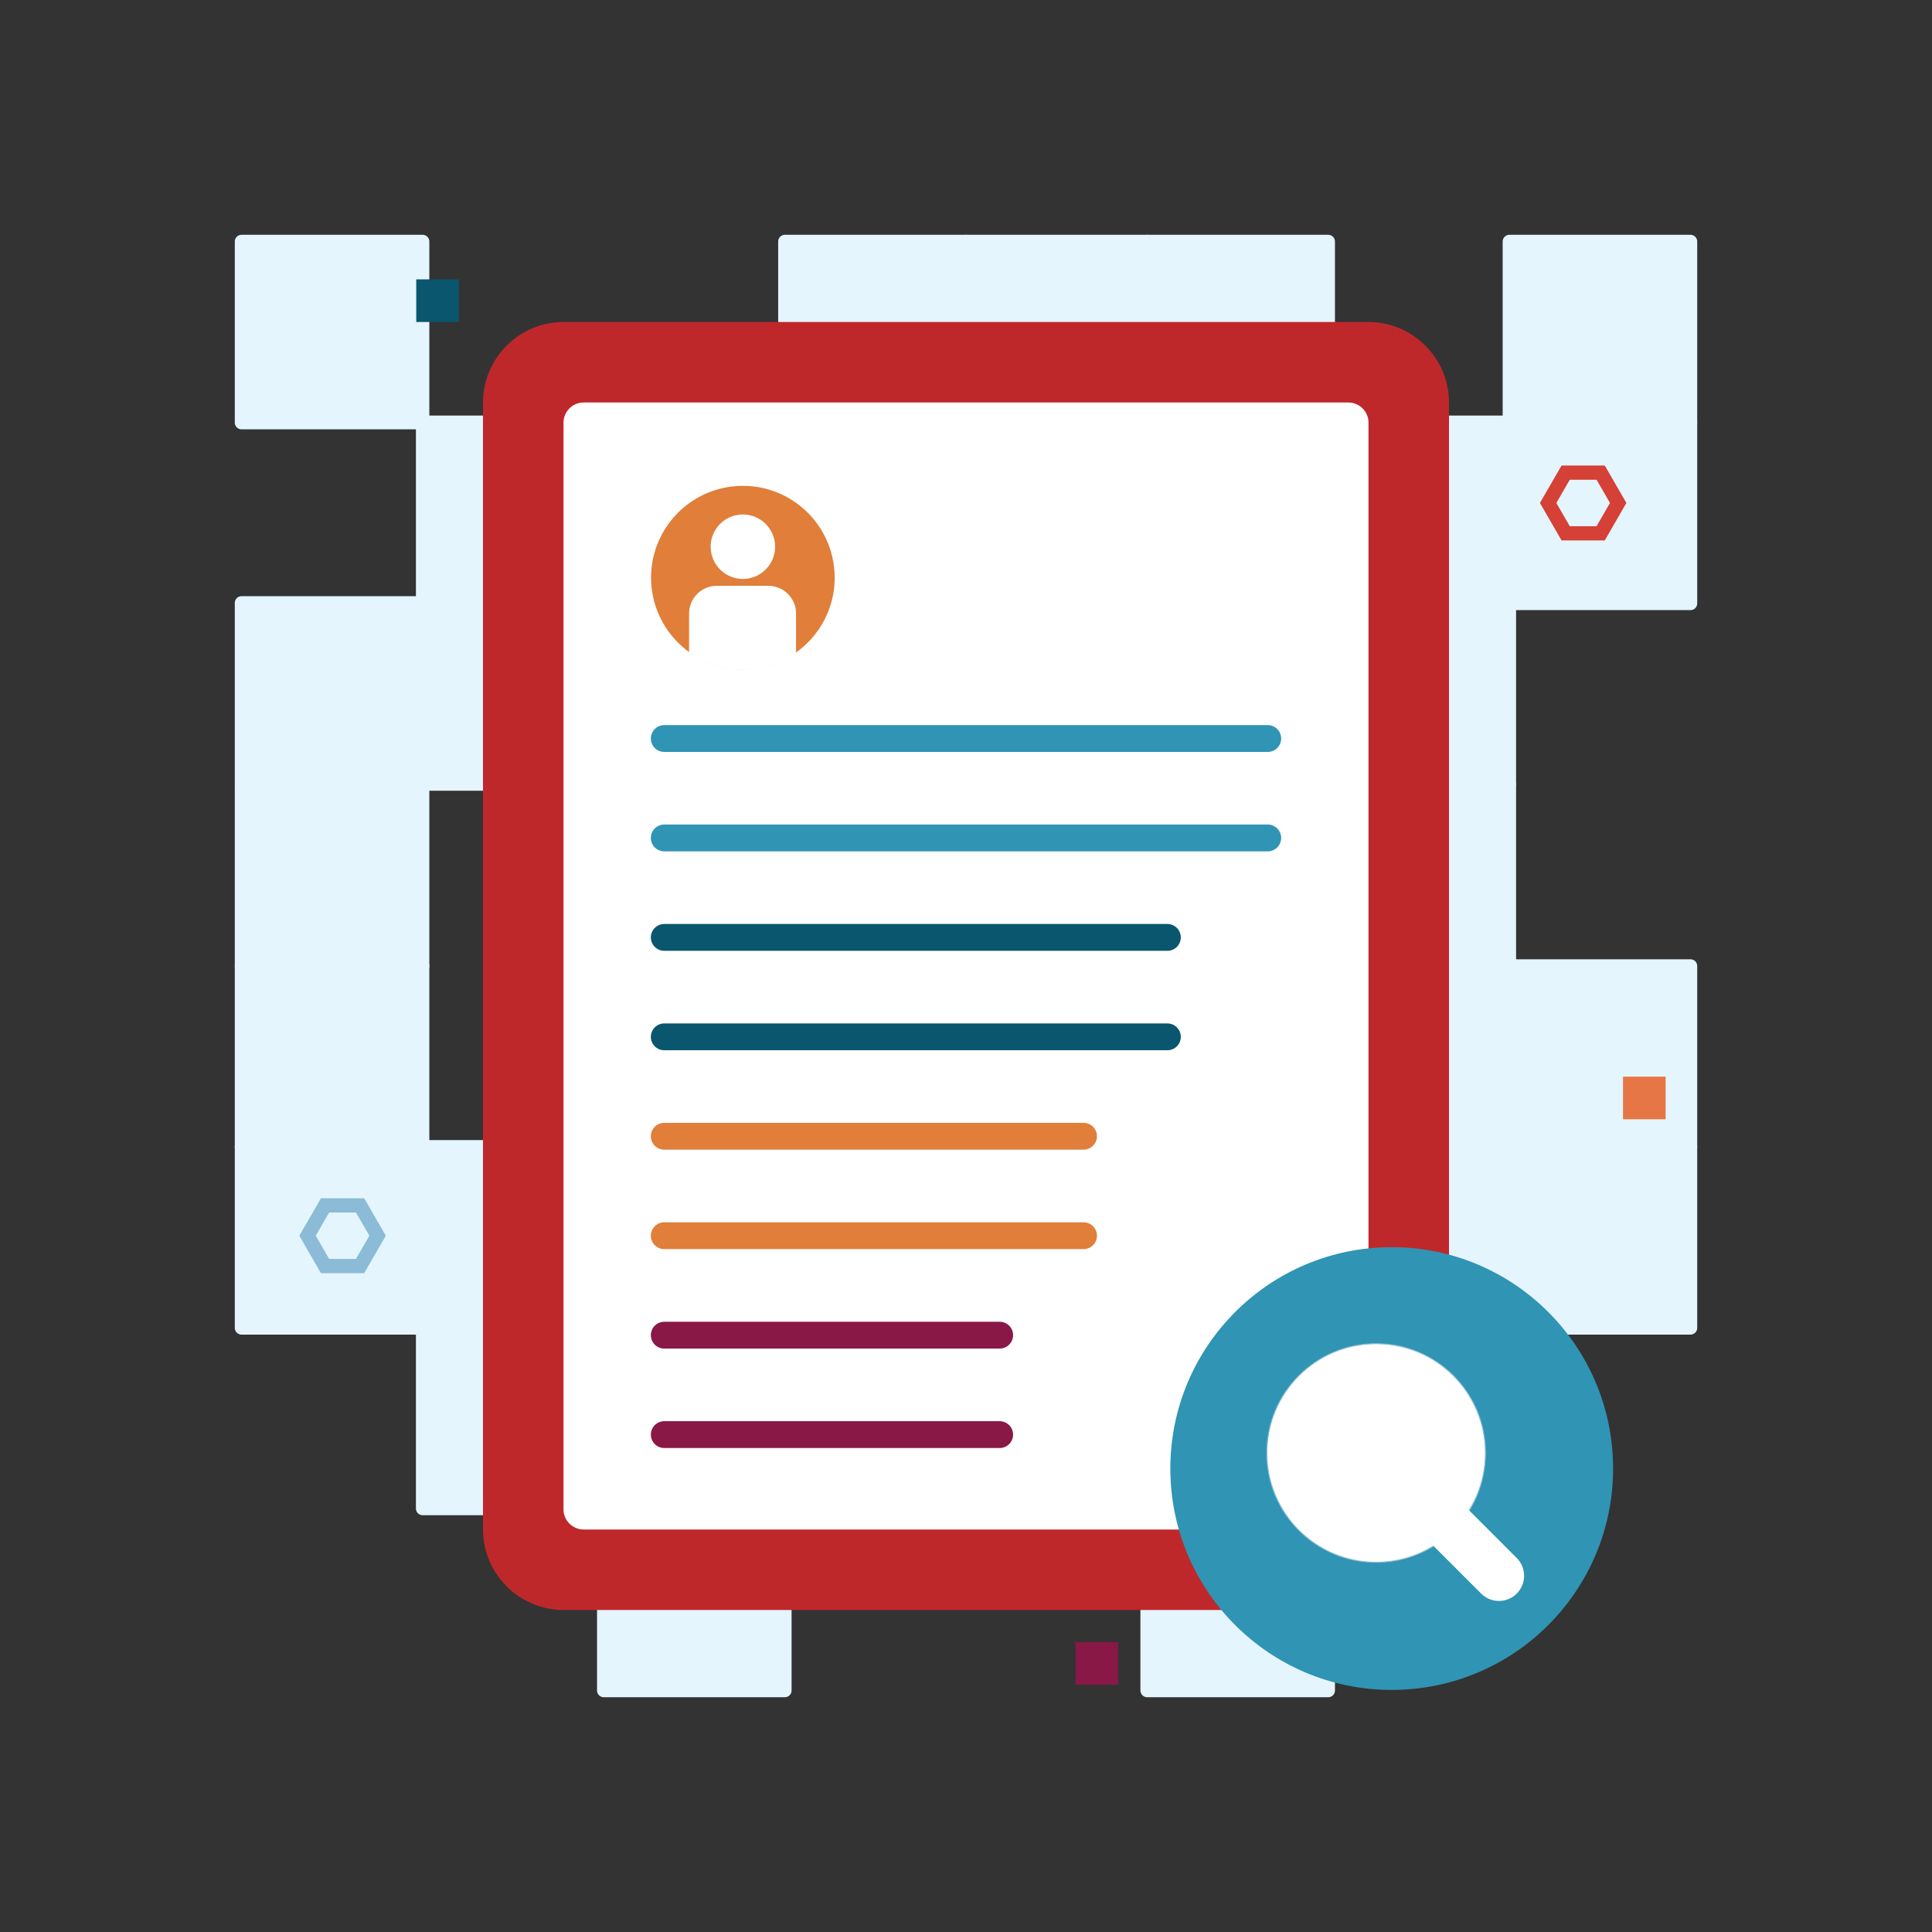 <?xml version="1.0" encoding="UTF-8"?>
<svg xmlns="http://www.w3.org/2000/svg" xmlns:xlink="http://www.w3.org/1999/xlink" viewBox="0 0 576 576">
  <rect x="0" y="0" width="576" height="576" fill="#333333" stroke="none"/>
  <defs>
    <clipPath id="clippath">
      <path d="M248.24,174.89c0,13.94-12.82,24.82-26.77,24.82-13.94,0-26.96-11.03-26.96-24.97,0-13.94,26.96-6.61,26.96-6.61,0,0,26.77-7.17,26.77,6.77Z" fill="none"></path>
    </clipPath>
  </defs>
  <g id="BG">
    <g>
      <rect x="72" y="72" width="54" height="54" fill="#e4f5fd" stroke="#e4f5fd" stroke-linecap="round" stroke-linejoin="round" stroke-width="4"></rect>
      <rect x="234" y="72" width="54" height="54" fill="#e4f5fd" stroke="#e4f5fd" stroke-linecap="round" stroke-linejoin="round" stroke-width="4"></rect>
      <rect x="126" y="125.9" width="54" height="54" fill="#e4f5fd" stroke="#e4f5fd" stroke-linecap="round" stroke-linejoin="round" stroke-width="4"></rect>
      <rect x="180" y="125.9" width="54" height="54" fill="#e4f5fd" stroke="#e4f5fd" stroke-linecap="round" stroke-linejoin="round" stroke-width="4"></rect>
      <rect x="234" y="125.9" width="54" height="54" fill="#e4f5fd" stroke="#e4f5fd" stroke-linecap="round" stroke-linejoin="round" stroke-width="4"></rect>
      <rect x="72" y="179.74" width="54" height="54" fill="#e4f5fd" stroke="#e4f5fd" stroke-linecap="round" stroke-linejoin="round" stroke-width="4"></rect>
      <rect x="126" y="179.74" width="54" height="54" fill="#e4f5fd" stroke="#e4f5fd" stroke-linecap="round" stroke-linejoin="round" stroke-width="4"></rect>
      <rect x="180" y="179.74" width="54" height="54" fill="#e4f5fd" stroke="#e4f5fd" stroke-linecap="round" stroke-linejoin="round" stroke-width="4"></rect>
      <rect x="72" y="234" width="54" height="54" fill="#e4f5fd" stroke="#e4f5fd" stroke-linecap="round" stroke-linejoin="round" stroke-width="4"></rect>
      <rect x="288" y="72" width="54" height="54" fill="#e4f5fd" stroke="#e4f5fd" stroke-linecap="round" stroke-linejoin="round" stroke-width="4"></rect>
      <rect x="342" y="72" width="54" height="54" fill="#e4f5fd" stroke="#e4f5fd" stroke-linecap="round" stroke-linejoin="round" stroke-width="4"></rect>
      <rect x="450" y="72" width="54" height="54" fill="#e4f5fd" stroke="#e4f5fd" stroke-linecap="round" stroke-linejoin="round" stroke-width="4"></rect>
      <rect x="288" y="125.9" width="54" height="54" fill="#e4f5fd" stroke="#e4f5fd" stroke-linecap="round" stroke-linejoin="round" stroke-width="4"></rect>
      <rect x="342" y="125.9" width="54" height="54" fill="#e4f5fd" stroke="#e4f5fd" stroke-linecap="round" stroke-linejoin="round" stroke-width="4"></rect>
      <rect x="396" y="125.9" width="54" height="54" fill="#e4f5fd" stroke="#e4f5fd" stroke-linecap="round" stroke-linejoin="round" stroke-width="4"></rect>
      <rect x="450" y="125.9" width="54" height="54" fill="#e4f5fd" stroke="#e4f5fd" stroke-linecap="round" stroke-linejoin="round" stroke-width="4"></rect>
      <rect x="396" y="179.74" width="54" height="54" fill="#e4f5fd" stroke="#e4f5fd" stroke-linecap="round" stroke-linejoin="round" stroke-width="4"></rect>
      <rect x="396" y="234" width="54" height="54" fill="#e4f5fd" stroke="#e4f5fd" stroke-linecap="round" stroke-linejoin="round" stroke-width="4"></rect>
      <rect x="72" y="288" width="54" height="54" fill="#e4f5fd" stroke="#e4f5fd" stroke-linecap="round" stroke-linejoin="round" stroke-width="4"></rect>
      <rect x="180" y="288" width="54" height="54" fill="#e4f5fd" stroke="#e4f5fd" stroke-linecap="round" stroke-linejoin="round" stroke-width="4"></rect>
      <rect x="72" y="341.9" width="54" height="54" fill="#e4f5fd" stroke="#e4f5fd" stroke-linecap="round" stroke-linejoin="round" stroke-width="4"></rect>
      <rect x="126" y="341.9" width="54" height="54" fill="#e4f5fd" stroke="#e4f5fd" stroke-linecap="round" stroke-linejoin="round" stroke-width="4"></rect>
      <rect x="180" y="341.9" width="54" height="54" fill="#e4f5fd" stroke="#e4f5fd" stroke-linecap="round" stroke-linejoin="round" stroke-width="4"></rect>
      <rect x="234" y="341.9" width="54" height="54" fill="#e4f5fd" stroke="#e4f5fd" stroke-linecap="round" stroke-linejoin="round" stroke-width="4"></rect>
      <rect x="126" y="395.74" width="54" height="54" fill="#e4f5fd" stroke="#e4f5fd" stroke-linecap="round" stroke-linejoin="round" stroke-width="4"></rect>
      <rect x="180" y="395.74" width="54" height="54" fill="#e4f5fd" stroke="#e4f5fd" stroke-linecap="round" stroke-linejoin="round" stroke-width="4"></rect>
      <rect x="234" y="395.74" width="54" height="54" fill="#e4f5fd" stroke="#e4f5fd" stroke-linecap="round" stroke-linejoin="round" stroke-width="4"></rect>
      <rect x="180" y="450" width="54" height="54" fill="#e4f5fd" stroke="#e4f5fd" stroke-linecap="round" stroke-linejoin="round" stroke-width="4"></rect>
      <rect x="396" y="288" width="54" height="54" fill="#e4f5fd" stroke="#e4f5fd" stroke-linecap="round" stroke-linejoin="round" stroke-width="4"></rect>
      <rect x="450" y="288" width="54" height="54" fill="#e4f5fd" stroke="#e4f5fd" stroke-linecap="round" stroke-linejoin="round" stroke-width="4"></rect>
      <rect x="342" y="341.9" width="54" height="54" fill="#e4f5fd" stroke="#e4f5fd" stroke-linecap="round" stroke-linejoin="round" stroke-width="4"></rect>
      <rect x="396" y="341.9" width="54" height="54" fill="#e4f5fd" stroke="#e4f5fd" stroke-linecap="round" stroke-linejoin="round" stroke-width="4"></rect>
      <rect x="450" y="341.9" width="54" height="54" fill="#e4f5fd" stroke="#e4f5fd" stroke-linecap="round" stroke-linejoin="round" stroke-width="4"></rect>
      <rect x="288" y="395.74" width="54" height="54" fill="#e4f5fd" stroke="#e4f5fd" stroke-linecap="round" stroke-linejoin="round" stroke-width="4"></rect>
      <rect x="342" y="395.74" width="54" height="54" fill="#e4f5fd" stroke="#e4f5fd" stroke-linecap="round" stroke-linejoin="round" stroke-width="4"></rect>
      <rect x="342" y="450" width="54" height="54" fill="#e4f5fd" stroke="#e4f5fd" stroke-linecap="round" stroke-linejoin="round" stroke-width="4"></rect>
    </g>
  </g>
  <g id="Foreground">
    <g>
      <rect x="160.88" y="114.29" width="258.29" height="350.25" rx="12" ry="12" fill="#fff"></rect>
      <g>
        <circle cx="221.48" cy="172.22" r="27.37" transform="translate(-18.76 27.31) rotate(-6.77)" fill="#e07e3a"></circle>
        <circle cx="221.48" cy="162.99" r="9.61" transform="translate(-17.67 27.25) rotate(-6.77)" fill="#fff"></circle>
        <g clip-path="url(#clippath)">
          <path d="M213.7,174.65h15.37c4.56,0,8.26,3.7,8.26,8.26v23.15h-31.89v-23.15c0-4.56,3.7-8.26,8.26-8.26Z" fill="#fff"></path>
        </g>
      </g>
      <path d="M408,96H168c-13.2,0-24,10.8-24,24V456c0,13.2,10.8,24,24,24h240c13.2,0,24-10.8,24-24V120c0-13.2-10.8-24-24-24Zm0,354c0,3.3-2.7,6-6,6H174c-3.3,0-6-2.7-6-6V126c0-3.3,2.7-6,6-6h228c3.3,0,6,2.7,6,6V450Z" fill="#bf282b"></path>
      <g>
        <line x1="198.04" y1="338.76" x2="323.04" y2="338.76" fill="none" stroke="#e07e3a" stroke-linecap="round" stroke-linejoin="round" stroke-width="8"></line>
        <line x1="198.04" y1="368.41" x2="323.04" y2="368.41" fill="none" stroke="#e07e3a" stroke-linecap="round" stroke-linejoin="round" stroke-width="8"></line>
        <line x1="198.04" y1="279.47" x2="348.04" y2="279.47" fill="none" stroke="#09566e" stroke-linecap="round" stroke-linejoin="round" stroke-width="8"></line>
        <line x1="198.04" y1="309.12" x2="348.04" y2="309.12" fill="none" stroke="#09566e" stroke-linecap="round" stroke-linejoin="round" stroke-width="8"></line>
        <line x1="198.04" y1="220.18" x2="377.96" y2="220.18" fill="none" stroke="#3094b4" stroke-linecap="round" stroke-linejoin="round" stroke-width="8"></line>
        <line x1="198.04" y1="249.82" x2="377.96" y2="249.82" fill="none" stroke="#3094b4" stroke-linecap="round" stroke-linejoin="round" stroke-width="8"></line>
        <line x1="198.04" y1="398.06" x2="298.04" y2="398.06" fill="none" stroke="#8a1847" stroke-linecap="round" stroke-linejoin="round" stroke-width="8"></line>
        <line x1="198.04" y1="427.71" x2="298.04" y2="427.71" fill="none" stroke="#8a1847" stroke-linecap="round" stroke-linejoin="round" stroke-width="8"></line>
      </g>
    </g>
    <g>
      <circle cx="414.92" cy="437.83" r="66" fill="#3094b4"></circle>
      <g>
        <circle cx="410.28" cy="433.19" r="32.59" fill="#fff" stroke="#8bbbd7" stroke-linecap="round" stroke-linejoin="round" stroke-width=".29"></circle>
        <line x1="410.28" y1="433.19" x2="446.89" y2="469.8" fill="none" stroke="#fff" stroke-linecap="round" stroke-linejoin="round" stroke-width="15"></line>
      </g>
    </g>
  </g>
  <g id="Embellishments">
    <g>
      <polygon points="107.35 359.37 96.91 359.37 91.69 368.41 96.91 377.46 107.35 377.46 112.58 368.41 107.35 359.37" fill="none" stroke="#8bbbd7" stroke-miterlimit="10" stroke-width="4.24"></polygon>
      <polygon points="477.22 140.91 466.78 140.91 461.56 149.95 466.78 159 477.22 159 482.44 149.95 477.22 140.91" fill="none" stroke="#d54037" stroke-miterlimit="10" stroke-width="4.24"></polygon>
      <rect x="320.65" y="489.57" width="12.71" height="12.71" fill="#8a1847"></rect>
      <rect x="124.1" y="83.29" width="12.71" height="12.71" fill="#09566e"></rect>
      <rect x="483.88" y="320.99" width="12.71" height="12.71" fill="#e77646"></rect>
    </g>
  </g>
</svg>
